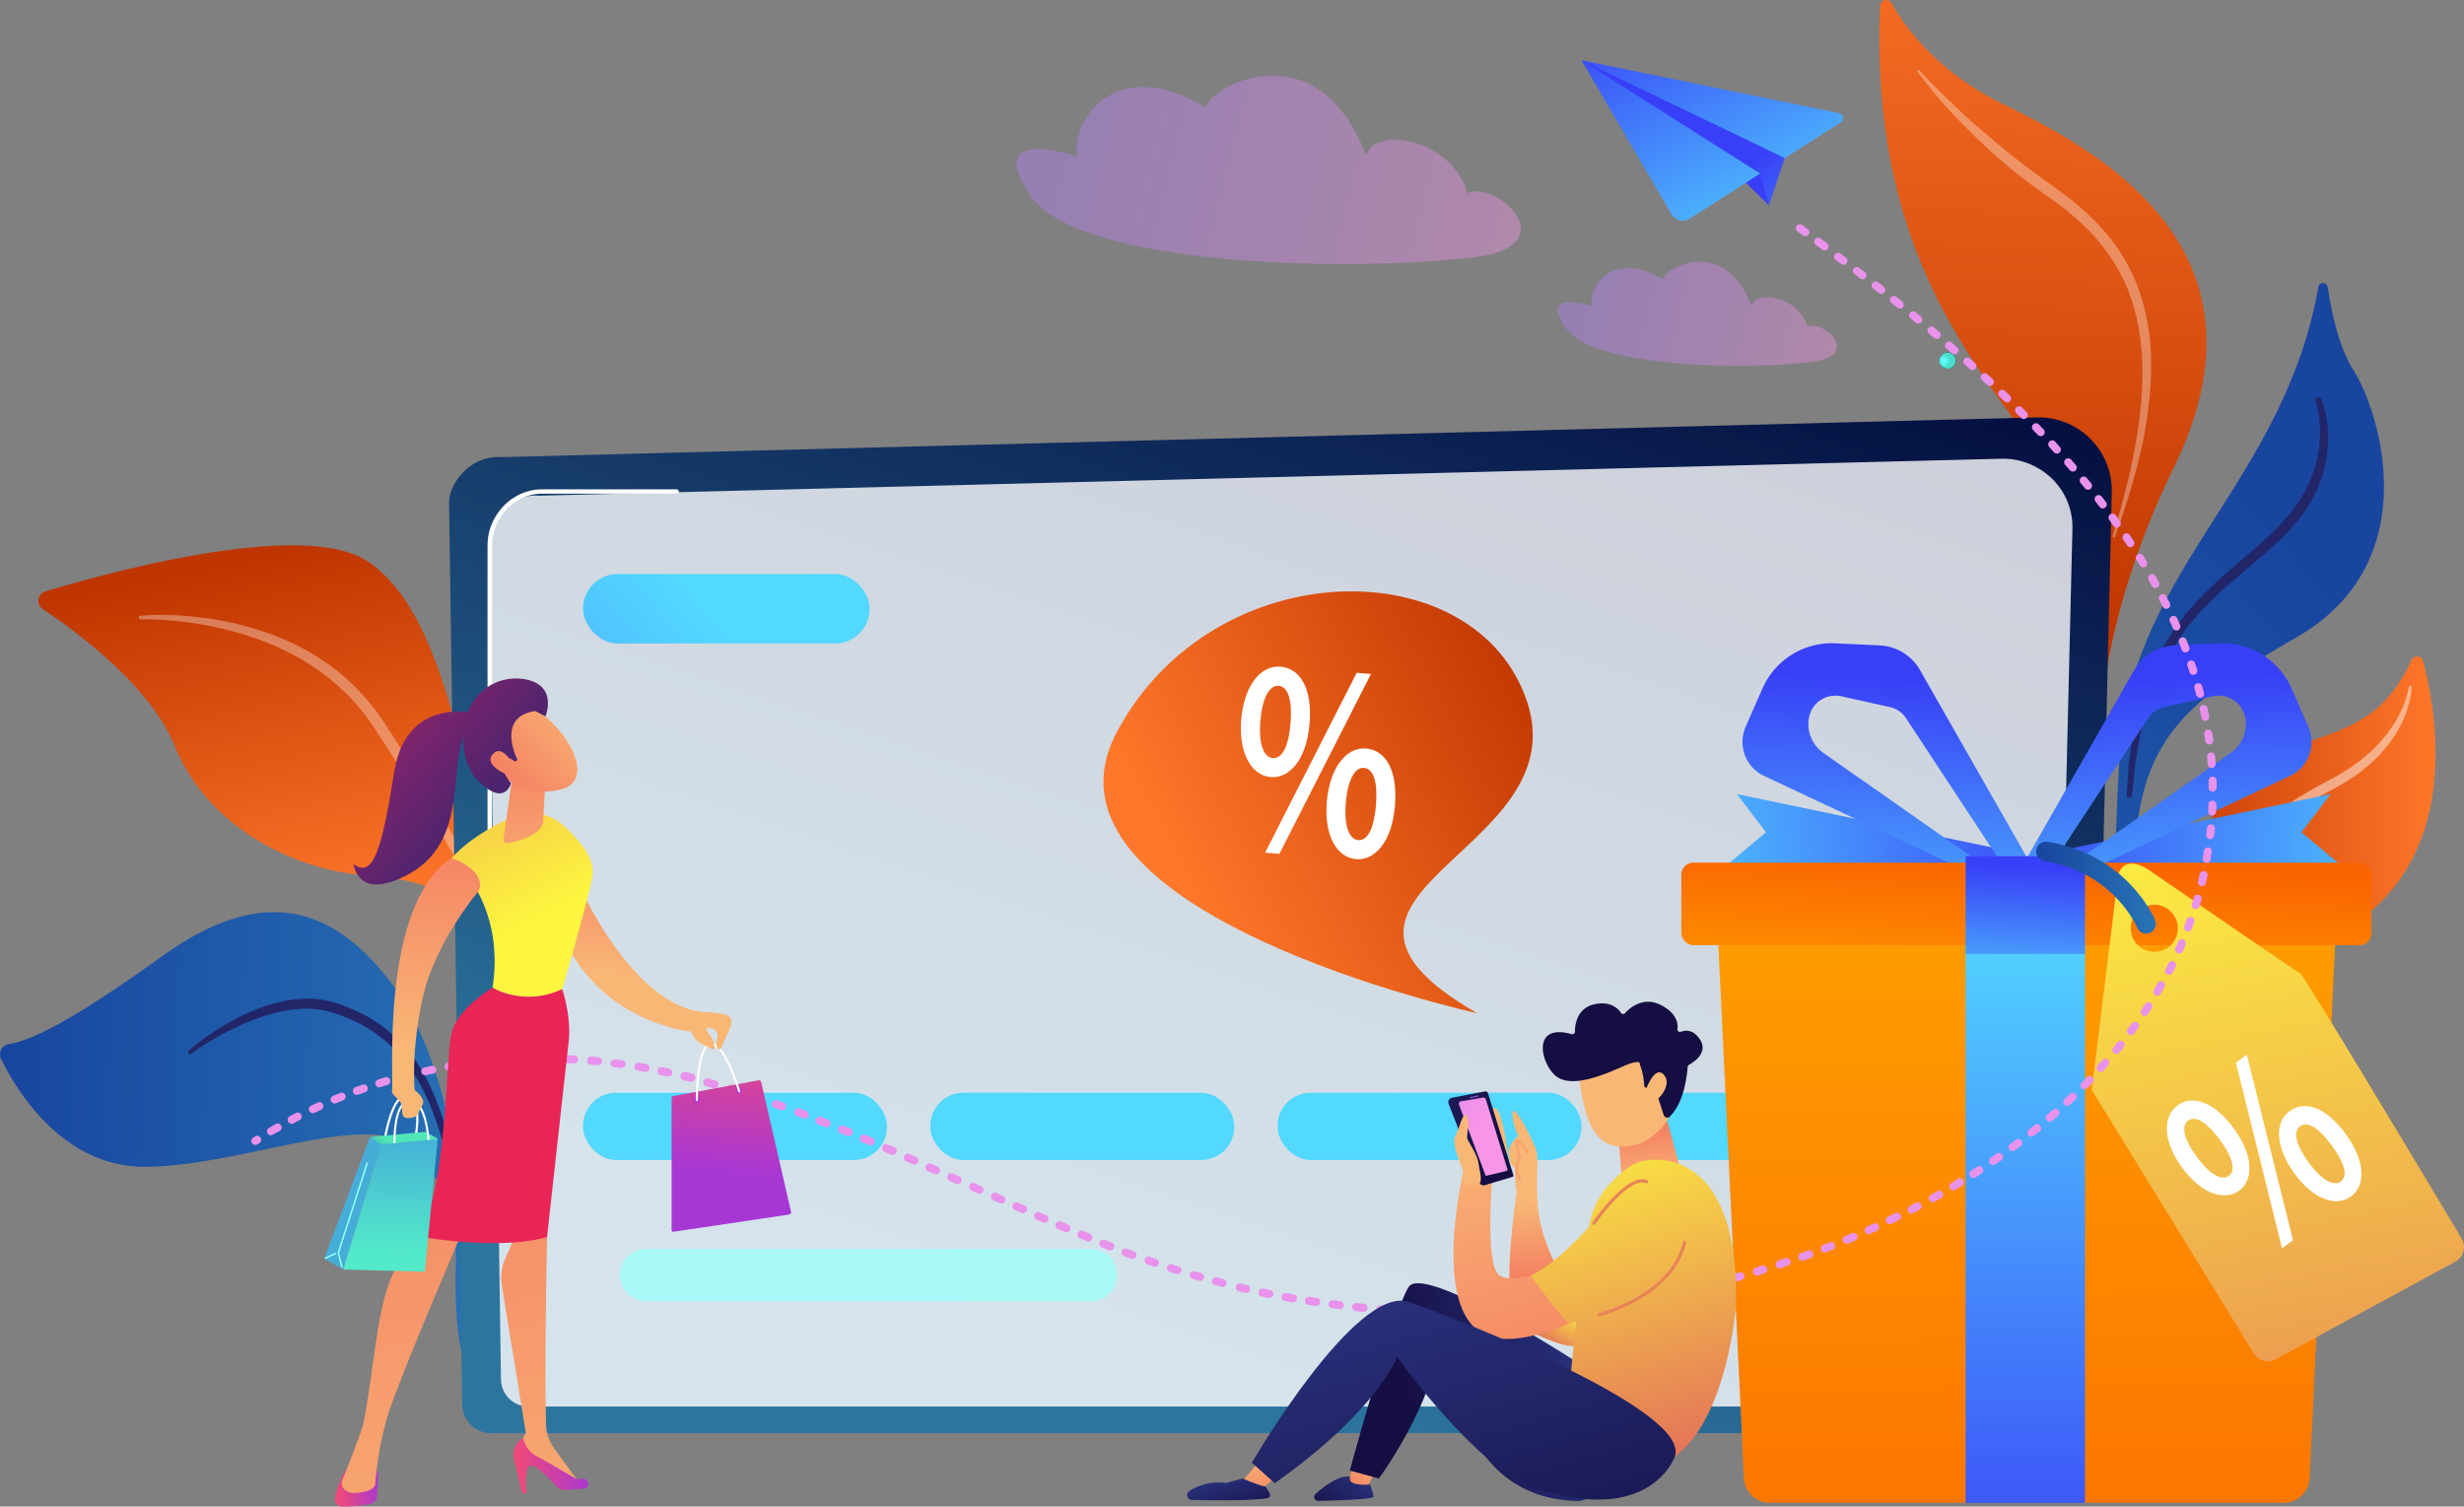 <svg xmlns="http://www.w3.org/2000/svg" xmlns:xlink="http://www.w3.org/1999/xlink" viewBox="0 0 733.29 448.34"><rect x="0" y="0" width="733.29" height="448.34" fill="#808080" stroke="none"/><defs><style>.cls-1{fill:url(#Безымянный_градиент_2);}.cls-2{fill:url(#Безымянный_градиент_2-2);}.cls-3{fill:url(#Безымянный_градиент_2-3);}.cls-4{fill:url(#Безымянный_градиент_2-4);}.cls-5{fill:url(#Безымянный_градиент_10);}.cls-6{fill:url(#Безымянный_градиент_10-2);}.cls-7{fill:url(#Безымянный_градиент_10-3);}.cls-8{fill:url(#Безымянный_градиент_10-4);}.cls-9{fill:url(#Новый_образец_градиентной_залив);}.cls-10,.cls-16,.cls-19{fill:#fff;}.cls-10{opacity:0.33;}.cls-10,.cls-16,.cls-18,.cls-85,.cls-86{isolation:isolate;}.cls-11{fill:url(#Безымянный_градиент_14);}.cls-12{fill:#222669;}.cls-13{fill:url(#Новый_образец_градиентной_залив-2);}.cls-14{fill:url(#Новый_образец_градиентной_зал_4);}.cls-15{fill:url(#Новый_образец_градиентной_залив-3);}.cls-16{opacity:0.47;}.cls-17{fill:url(#Безымянный_градиент_19);}.cls-18,.cls-25{opacity:0.8;}.cls-18{fill:url(#Безымянный_градиент_133);}.cls-20{fill:url(#Безымянный_градиент_41);}.cls-21{fill:url(#Безымянный_градиент_41-2);}.cls-22{fill:url(#Безымянный_градиент_41-3);}.cls-23{fill:url(#Безымянный_градиент_41-4);}.cls-24{fill:url(#Безымянный_градиент_41-5);}.cls-26{fill:url(#Безымянный_градиент_77);}.cls-27{fill:url(#Безымянный_градиент_77-2);}.cls-28{fill:url(#Новый_образец_градиентной_зал_3);}.cls-29{fill:url(#Новый_образец_градиентной_зал_3-2);}.cls-30{fill:url(#Новый_образец_градиентной_зал_3-3);}.cls-31{fill:url(#Новый_образец_градиентной_зал_3-4);}.cls-32{fill:url(#Новый_образец_градиентной_зал_2);}.cls-33{fill:url(#Новый_образец_градиентной_зал_3-5);}.cls-34{fill:url(#Новый_образец_градиентной_зал_2-2);}.cls-35{fill:url(#Новый_образец_градиентной_зал_3-6);}.cls-36{fill:url(#Безымянный_градиент_70);}.cls-37{fill:url(#Новый_образец_градиентной_зал_4-2);}.cls-38{fill:url(#Безымянный_градиент_41-6);}.cls-39{fill:url(#Новый_образец_градиентной_зал_3-7);}.cls-40{fill:url(#Безымянный_градиент_41-7);}.cls-41{fill:url(#Безымянный_градиент_41-8);}.cls-42{fill:#e992ec;}.cls-43{fill:url(#Безымянный_градиент_54);}.cls-44{fill:url(#Безымянный_градиент_80);}.cls-45{fill:url(#Безымянный_градиент_80-2);}.cls-46{fill:url(#Безымянный_градиент_57);}.cls-47{fill:url(#Безымянный_градиент_80-3);}.cls-48{fill:url(#Безымянный_градиент_57-2);}.cls-49{fill:url(#Безымянный_градиент_80-4);}.cls-50{fill:url(#Безымянный_градиент_80-5);}.cls-51{fill:url(#Безымянный_градиент_80-6);}.cls-52{fill:url(#Безымянный_градиент_57-3);}.cls-53{fill:url(#Безымянный_градиент_80-7);}.cls-54{fill:url(#Безымянный_градиент_80-8);}.cls-55{fill:url(#Безымянный_градиент_54-2);}.cls-56{fill:url(#Безымянный_градиент_57-4);}.cls-57{fill:url(#Безымянный_градиент_57-5);}.cls-58{fill:#e78456;}.cls-59{fill:url(#Безымянный_градиент_57-6);}.cls-60{fill:url(#Безымянный_градиент_83);}.cls-61{fill:url(#Безымянный_градиент_59);}.cls-62{fill:url(#Безымянный_градиент_80-9);}.cls-63{fill:#f8a570;}.cls-64{fill:url(#Безымянный_градиент_68);}.cls-65{fill:url(#Безымянный_градиент_68-2);}.cls-66{fill:url(#Безымянный_градиент_68-3);}.cls-67{fill:url(#Безымянный_градиент_80-10);}.cls-68{fill:url(#Безымянный_градиент_65);}.cls-69{fill:url(#Безымянный_градиент_68-4);}.cls-70{fill:url(#Безымянный_градиент_80-11);}.cls-71{fill:url(#Безымянный_градиент_68-5);}.cls-72{fill:url(#Безымянный_градиент_80-12);}.cls-73{fill:url(#Безымянный_градиент_70-2);}.cls-74{fill:url(#Безымянный_градиент_71);}.cls-75{fill:url(#Безымянный_градиент_80-13);}.cls-76{fill:url(#Безымянный_градиент_75);}.cls-77{fill:url(#Безымянный_градиент_80-14);}.cls-78{fill:url(#Безымянный_градиент_75-2);}.cls-79{fill:url(#Безымянный_градиент_77-3);}.cls-80{fill:url(#Безымянный_градиент_77-4);}.cls-81{fill:url(#Безымянный_градиент_80-15);}.cls-82{fill:url(#Безымянный_градиент_81);}.cls-83{fill:url(#Безымянный_градиент_80-16);}.cls-84{fill:url(#Безымянный_градиент_81-2);}.cls-85,.cls-86{opacity:0.4;}.cls-85{fill:url(#Безымянный_градиент_83-2);}.cls-86{fill:url(#Безымянный_градиент_83-3);}.cls-87{fill:url(#Новый_образец_градиентной_залив-4);}</style><radialGradient id="Безымянный_градиент_2" cx="118.66" cy="86.39" r="2.42" gradientTransform="matrix(1, 0, 0, -1, 2.36, 447)" gradientUnits="userSpaceOnUse"><stop offset="0.19" stop-color="#fff"/><stop offset="0.8"/></radialGradient><radialGradient id="Безымянный_градиент_2-2" cx="325.96" cy="169.11" r="2.42" xlink:href="#Безымянный_градиент_2"/><radialGradient id="Безымянный_градиент_2-3" cx="614.96" cy="252.85" r="2.42" xlink:href="#Безымянный_градиент_2"/><radialGradient id="Безымянный_градиент_2-4" cx="576.15" cy="339.65" r="2.42" xlink:href="#Безымянный_градиент_2"/><radialGradient id="Безымянный_градиент_10" cx="576.15" cy="339.65" r="2.42" gradientTransform="matrix(1, 0, 0, -1, 2.36, 447)" gradientUnits="userSpaceOnUse"><stop offset="0.19" stop-color="#60ffff"/><stop offset="0.8" stop-color="#49dccc"/></radialGradient><radialGradient id="Безымянный_градиент_10-2" cx="614.96" cy="252.85" r="2.42" xlink:href="#Безымянный_градиент_10"/><radialGradient id="Безымянный_градиент_10-3" cx="325.96" cy="169.11" r="2.42" xlink:href="#Безымянный_градиент_10"/><radialGradient id="Безымянный_градиент_10-4" cx="118.66" cy="86.39" r="2.42" xlink:href="#Безымянный_градиент_10"/><linearGradient id="Новый_образец_градиентной_залив" x1="-80.99" y1="914.88" x2="-68.36" y2="1023.49" gradientTransform="matrix(0.95, -0.31, -0.31, -0.95, 469, 1115.09)" gradientUnits="userSpaceOnUse"><stop offset="0" stop-color="#ff772a"/><stop offset="1" stop-color="#bf3500"/></linearGradient><linearGradient id="Безымянный_градиент_14" x1="49.33" y1="16.37" x2="203.71" y2="16.37" gradientTransform="matrix(1, 0.04, 0.04, -1, -51.11, 357.54)" gradientUnits="userSpaceOnUse"><stop offset="0" stop-color="#18459f"/><stop offset="1" stop-color="#2874b5"/></linearGradient><linearGradient id="Новый_образец_градиентной_залив-2" x1="4450.77" y1="147.25" x2="4539.63" y2="147.25" gradientTransform="translate(5175.59 447.92) rotate(180)" xlink:href="#Новый_образец_градиентной_залив"/><linearGradient id="Новый_образец_градиентной_зал_4" x1="4457.31" y1="253.08" x2="4724.37" y2="18.8" gradientTransform="translate(5175.59 447.92) rotate(180)" xlink:href="#Безымянный_градиент_14"/><linearGradient id="Новый_образец_градиентной_залив-3" x1="4563.66" y1="489.08" x2="4573.3" y2="254.8" gradientTransform="translate(5175.59 447.92) rotate(180)" xlink:href="#Новый_образец_градиентной_залив"/><linearGradient id="Безымянный_градиент_19" x1="337.12" y1="42.07" x2="447.47" y2="373.12" gradientTransform="matrix(1, 0, 0, -1, 0, 447.92)" gradientUnits="userSpaceOnUse"><stop offset="0" stop-color="#2c759e"/><stop offset="1" stop-color="#051042"/></linearGradient><linearGradient id="Безымянный_градиент_133" x1="339.71" y1="47.76" x2="443.42" y2="358.9" gradientTransform="matrix(1, 0, 0, -1, 0, 447.92)" gradientUnits="userSpaceOnUse"><stop offset="0" stop-color="#fff"/><stop offset="1" stop-color="#fff"/></linearGradient><linearGradient id="Безымянный_градиент_41" x1="212.04" y1="263.13" x2="45.61" y2="115.9" gradientTransform="matrix(1, 0, 0, -1, 0, 447.92)" gradientUnits="userSpaceOnUse"><stop offset="0" stop-color="#53d8ff"/><stop offset="1" stop-color="#3840f7"/></linearGradient><linearGradient id="Безымянный_градиент_41-2" x1="167.04" y1="71.99" x2="92.18" y2="13.01" xlink:href="#Безымянный_градиент_41"/><linearGradient id="Безымянный_градиент_41-3" x1="270.39" y1="71.98" x2="195.54" y2="13" xlink:href="#Безымянный_градиент_41"/><linearGradient id="Безымянный_градиент_41-4" x1="373.74" y1="71.99" x2="298.88" y2="13.01" xlink:href="#Безымянный_градиент_41"/><linearGradient id="Безымянный_градиент_41-5" x1="477.08" y1="71.99" x2="402.22" y2="13.01" xlink:href="#Безымянный_градиент_41"/><linearGradient id="Безымянный_градиент_77" x1="176.63" y1="4" x2="58.12" y2="-89.37" gradientTransform="matrix(1, 0, 0, -1, 0, 447.92)" gradientUnits="userSpaceOnUse"><stop offset="0" stop-color="#9cfffb"/><stop offset="1" stop-color="#9bfffa"/></linearGradient><linearGradient id="Безымянный_градиент_77-2" x1="484.97" y1="38.68" x2="424.32" y2="-9.1" xlink:href="#Безымянный_градиент_77"/><linearGradient id="Новый_образец_градиентной_зал_3" x1="480.12" y1="184.21" x2="617.38" y2="203.18" xlink:href="#Безымянный_градиент_41"/><linearGradient id="Новый_образец_градиентной_зал_3-2" x1="8582.43" y1="184.21" x2="8719.68" y2="203.18" gradientTransform="translate(9312.79 447.92) rotate(180)" xlink:href="#Безымянный_градиент_41"/><linearGradient id="Новый_образец_градиентной_зал_3-3" x1="557.53" y1="148.91" x2="562.79" y2="245.86" xlink:href="#Безымянный_градиент_41"/><linearGradient id="Новый_образец_градиентной_зал_3-4" x1="8668.53" y1="148.91" x2="8673.79" y2="245.86" gradientTransform="translate(9317.5 447.92) rotate(180)" xlink:href="#Безымянный_градиент_41"/><linearGradient id="Новый_образец_градиентной_зал_2" x1="603.04" y1="200.11" x2="604.3" y2="-84.04" gradientTransform="matrix(1, 0, 0, -1, 0, 447.92)" gradientUnits="userSpaceOnUse"><stop offset="0" stop-color="#ffa300"/><stop offset="1" stop-color="#fa6400"/></linearGradient><linearGradient id="Новый_образец_градиентной_зал_3-5" x1="602.73" y1="176.63" x2="602.73" y2="-33.61" xlink:href="#Безымянный_градиент_41"/><linearGradient id="Новый_образец_градиентной_зал_2-2" x1="601.02" y1="141.28" x2="603.74" y2="191.47" xlink:href="#Новый_образец_градиентной_зал_2"/><linearGradient id="Новый_образец_градиентной_зал_3-6" x1="600.94" y1="145.57" x2="603.33" y2="189.61" xlink:href="#Безымянный_градиент_41"/><linearGradient id="Безымянный_градиент_70" x1="829.67" y1="-1990.18" x2="1071.79" y2="-2280.2" gradientTransform="matrix(0.87, 0.48, 0.48, -0.87, 897.61, -1899)" gradientUnits="userSpaceOnUse"><stop offset="0" stop-color="#fdf53f"/><stop offset="1" stop-color="#d93c65"/></linearGradient><linearGradient id="Новый_образец_градиентной_зал_4-2" x1="605.98" y1="183.77" x2="641.57" y2="183.77" gradientTransform="matrix(1, 0, 0, -1, 0, 447.92)" xlink:href="#Безымянный_градиент_14"/><linearGradient id="Безымянный_градиент_41-6" x1="3987.39" y1="2172.17" x2="3921.89" y2="2211.87" gradientTransform="matrix(0.99, 0.16, 0.32, -0.87, -4069.08, 1344.49)" xlink:href="#Безымянный_градиент_41"/><linearGradient id="Новый_образец_градиентной_зал_3-7" x1="3948.5" y1="2184.5" x2="3873.55" y2="2263.75" gradientTransform="matrix(0.99, 0.16, 0.32, -0.87, -4069.08, 1344.49)" xlink:href="#Безымянный_градиент_41"/><linearGradient id="Безымянный_градиент_41-7" x1="3982.62" y1="2172.86" x2="3921.44" y2="2209.94" gradientTransform="matrix(0.99, 0.16, 0.32, -0.87, -4069.08, 1344.49)" xlink:href="#Безымянный_градиент_41"/><linearGradient id="Безымянный_градиент_41-8" x1="-6318.43" y1="1981.26" x2="-6290.47" y2="1989.36" gradientTransform="matrix(-0.99, -0.16, 0.16, -0.99, -6017.14, 1021.06)" xlink:href="#Безымянный_градиент_41"/><linearGradient id="Безымянный_градиент_54" x1="-7348.19" y1="58.69" x2="-7359.23" y2="41.9" gradientTransform="matrix(1, 0, 0, -1, 7817.9, 447.92)" gradientUnits="userSpaceOnUse"><stop offset="0" stop-color="#fdf53f"/><stop offset="0.66" stop-color="#e57a58"/><stop offset="1" stop-color="#d93c65"/></linearGradient><linearGradient id="Безымянный_градиент_80" x1="-7361.89" y1="90.18" x2="-7360.95" y2="65.08" gradientTransform="matrix(1, 0, 0, -1, 7817.9, 447.92)" gradientUnits="userSpaceOnUse"><stop offset="0" stop-color="#f9b776"/><stop offset="1" stop-color="#f47960"/></linearGradient><linearGradient id="Безымянный_градиент_80-2" x1="-7397.16" y1="885.08" x2="-7410.39" y2="866.42" gradientTransform="matrix(1, -0.09, -0.09, -1, 7895.08, 579.17)" xlink:href="#Безымянный_градиент_80"/><linearGradient id="Безымянный_градиент_57" x1="-7411.57" y1="10.73" x2="-7424.51" y2="-5.54" gradientTransform="matrix(1, 0, 0, -1, 7817.9, 447.92)" gradientUnits="userSpaceOnUse"><stop offset="0" stop-color="#2b3582"/><stop offset="1" stop-color="#150e42"/></linearGradient><linearGradient id="Безымянный_градиент_80-3" x1="-7409.18" y1="13.79" x2="-7416.7" y2="4.34" xlink:href="#Безымянный_градиент_80"/><linearGradient id="Безымянный_градиент_57-2" x1="-7340.71" y1="42.56" x2="-7398.75" y2="26.04" xlink:href="#Безымянный_градиент_57"/><linearGradient id="Безымянный_градиент_80-4" x1="-7445.47" y1="15.13" x2="-7440.75" y2="-1.45" xlink:href="#Безымянный_градиент_80"/><linearGradient id="Безымянный_градиент_80-5" x1="10497.61" y1="94.12" x2="10499.88" y2="114.61" gradientTransform="translate(10989.45 447.92) rotate(180)" xlink:href="#Безымянный_градиент_80"/><linearGradient id="Безымянный_градиент_80-6" x1="10358.44" y1="-662.05" x2="10349.38" y2="-632.16" gradientTransform="matrix(-1, -0.09, 0.09, -1, 10907.93, 579.33)" xlink:href="#Безымянный_градиент_80"/><linearGradient id="Безымянный_градиент_57-3" x1="10353.86" y1="-600.92" x2="10362.3" y2="-649.07" gradientTransform="matrix(-1, -0.09, 0.09, -1, 10907.93, 579.33)" xlink:href="#Безымянный_градиент_57"/><linearGradient id="Безымянный_градиент_80-7" x1="10350.98" y1="-665.6" x2="10341.91" y2="-635.7" gradientTransform="matrix(-1, -0.09, 0.09, -1, 10907.93, 579.33)" xlink:href="#Безымянный_градиент_80"/><linearGradient id="Безымянный_градиент_80-8" x1="-7375.84" y1="114.31" x2="-7350.02" y2="23.7" xlink:href="#Безымянный_градиент_80"/><linearGradient id="Безымянный_градиент_54-2" x1="-7345.25" y1="118.65" x2="-7302.83" y2="-30.19" xlink:href="#Безымянный_градиент_54"/><linearGradient id="Безымянный_градиент_57-4" x1="-7400.69" y1="79.2" x2="-7364.33" y2="-48.34" xlink:href="#Безымянный_градиент_57"/><linearGradient id="Безымянный_градиент_57-5" x1="-7454.23" y1="9.85" x2="-7449.83" y2="-5.61" xlink:href="#Безымянный_градиент_57"/><linearGradient id="Безымянный_градиент_57-6" x1="10052.86" y1="3766.39" x2="10016.27" y2="3714.76" gradientTransform="matrix(-0.92, 0.4, -0.4, -0.92, 11147.85, -246.97)" xlink:href="#Безымянный_градиент_57"/><linearGradient id="Безымянный_градиент_83" x1="10050.36" y1="3763.83" x2="10020.88" y2="3722.25" gradientTransform="matrix(-0.92, 0.4, -0.4, -0.92, 11147.85, -246.97)" gradientUnits="userSpaceOnUse"><stop offset="0" stop-color="#b37cff"/><stop offset="1" stop-color="#f895e7"/></linearGradient><linearGradient id="Безымянный_градиент_59" x1="10386.42" y1="2121.91" x2="10383.92" y2="2118.38" gradientTransform="matrix(-0.98, 0.21, -0.11, -0.51, 10881.17, -758.91)" gradientUnits="userSpaceOnUse"><stop offset="0" stop-color="#8d55d1"/><stop offset="1" stop-color="#1c2873"/></linearGradient><linearGradient id="Безымянный_градиент_80-9" x1="-7380.66" y1="97.95" x2="-7375.76" y2="48.89" xlink:href="#Безымянный_градиент_80"/><linearGradient id="Безымянный_градиент_68" x1="4872.26" y1="98.62" x2="4867.96" y2="142.82" gradientTransform="translate(5089.36 447.92) rotate(180)" gradientUnits="userSpaceOnUse"><stop offset="0" stop-color="#a737d5"/><stop offset="1" stop-color="#ef497a"/></linearGradient><linearGradient id="Безымянный_градиент_68-2" x1="4869.4" y1="123.38" x2="4869.15" y2="119.95" xlink:href="#Безымянный_градиент_68"/><linearGradient id="Безымянный_градиент_68-3" x1="4881.99" y1="120.68" x2="4881.74" y2="117.25" xlink:href="#Безымянный_градиент_68"/><linearGradient id="Безымянный_градиент_80-10" x1="4897.65" y1="156.63" x2="4893.33" y2="201.08" gradientTransform="translate(5089.36 447.92) rotate(180)" xlink:href="#Безымянный_градиент_80"/><linearGradient id="Безымянный_градиент_65" x1="4894.23" y1="415.71" x2="4901.1" y2="406.33" gradientTransform="translate(5041.53 372.76) rotate(175.43)" gradientUnits="userSpaceOnUse"><stop offset="0" stop-color="#50e7b7"/><stop offset="1" stop-color="#323992"/></linearGradient><linearGradient id="Безымянный_градиент_68-4" x1="4917.72" y1="323.01" x2="4931.13" y2="323.01" gradientTransform="translate(5041.53 372.76) rotate(175.43)" xlink:href="#Безымянный_градиент_68"/><linearGradient id="Безымянный_градиент_80-11" x1="4845.6" y1="261.22" x2="4864.9" y2="486.78" gradientTransform="translate(5041.53 372.76) rotate(175.43)" xlink:href="#Безымянный_градиент_80"/><linearGradient id="Безымянный_градиент_68-5" x1="4855.41" y1="325.36" x2="4877.11" y2="325.36" gradientTransform="translate(5041.53 372.76) rotate(175.43)" xlink:href="#Безымянный_градиент_68"/><linearGradient id="Безымянный_градиент_80-12" x1="4884.29" y1="257.87" x2="4903.6" y2="483.5" gradientTransform="translate(5041.53 372.76) rotate(175.43)" xlink:href="#Безымянный_градиент_80"/><linearGradient id="Безымянный_градиент_70-2" x1="4844.9" y1="493.43" x2="4908.55" y2="651.12" gradientTransform="translate(5041.53 372.76) rotate(175.43)" xlink:href="#Безымянный_градиент_70"/><linearGradient id="Безымянный_градиент_71" x1="4840.46" y1="195.15" x2="4832.36" y2="100.74" gradientTransform="translate(5041.53 372.76) rotate(175.43)" gradientUnits="userSpaceOnUse"><stop offset="0" stop-color="#e92556"/><stop offset="1" stop-color="#f9c342"/></linearGradient><linearGradient id="Безымянный_градиент_80-13" x1="4845.24" y1="491.05" x2="4842.63" y2="542.82" gradientTransform="translate(5041.53 372.76) rotate(175.43)" xlink:href="#Безымянный_градиент_80"/><linearGradient id="Безымянный_градиент_75" x1="4882.15" y1="110.32" x2="4883.72" y2="131.68" gradientTransform="translate(5041.53 372.76) rotate(175.43)" gradientUnits="userSpaceOnUse"><stop offset="0" stop-color="#53eac9"/><stop offset="1" stop-color="#45aed8"/></linearGradient><linearGradient id="Безымянный_градиент_80-14" x1="4876.2" y1="449.67" x2="4869.16" y2="522.13" gradientTransform="translate(5041.53 372.76) rotate(175.43)" xlink:href="#Безымянный_градиент_80"/><linearGradient id="Безымянный_градиент_75-2" x1="4894.34" y1="390.41" x2="4890.76" y2="427.31" xlink:href="#Безымянный_градиент_75"/><linearGradient id="Безымянный_градиент_77-3" x1="11346.08" y1="626.04" x2="11343.04" y2="657.32" gradientTransform="translate(11500.42 121.5) rotate(175.43)" xlink:href="#Безымянный_градиент_77"/><linearGradient id="Безымянный_градиент_77-4" x1="11352.15" y1="629.2" x2="11351.97" y2="631.09" gradientTransform="translate(11500.42 121.5) rotate(175.43)" xlink:href="#Безымянный_градиент_77"/><linearGradient id="Безымянный_градиент_80-15" x1="4822.94" y1="218.14" x2="4853.98" y2="197.05" gradientTransform="translate(4981.71 -204.64) rotate(172.52)" xlink:href="#Безымянный_градиент_80"/><linearGradient id="Безымянный_градиент_81" x1="4895.15" y1="255.37" x2="4843.09" y2="201.2" gradientTransform="translate(4981.71 -204.64) rotate(172.52)" gradientUnits="userSpaceOnUse"><stop offset="0" stop-color="#cb236d"/><stop offset="1" stop-color="#4c246d"/></linearGradient><linearGradient id="Безымянный_градиент_80-16" x1="4824.78" y1="220.85" x2="4855.82" y2="199.76" gradientTransform="translate(4981.71 -204.64) rotate(172.52)" xlink:href="#Безымянный_градиент_80"/><linearGradient id="Безымянный_градиент_81-2" x1="4917.39" y1="234" x2="4865.33" y2="179.83" xlink:href="#Безымянный_градиент_81"/><linearGradient id="Безымянный_градиент_83-2" x1="267.43" y1="134.18" x2="426.19" y2="101.79" gradientTransform="matrix(0.94, 0.01, 0.01, -0.81, 53.57, 143.93)" xlink:href="#Безымянный_градиент_83"/><linearGradient id="Безымянный_градиент_83-3" x1="438.92" y1="76.2" x2="526.67" y2="58.3" gradientTransform="matrix(0.94, 0.01, 0.01, -0.81, 53.57, 143.93)" xlink:href="#Безымянный_градиент_83"/><linearGradient id="Новый_образец_градиентной_залив-4" x1="-7276.61" y1="2028.97" x2="-7150.19" y2="2028.97" gradientTransform="matrix(0.88, -0.47, -0.47, -0.88, 7711.99, -1365.82)" xlink:href="#Новый_образец_градиентной_залив"/></defs><title>bg-plastic_1</title><g id="Слой_2" data-name="Слой 2"><g id="Слой_1-2" data-name="Слой 1"><g id="mask-10"><ellipse class="cls-1" cx="121.24" cy="360.55" rx="2.43" ry="2.42"/></g><g id="mask-9"><ellipse class="cls-2" cx="328.94" cy="277.85" rx="2.43" ry="2.42"/></g><g id="mask-8"><ellipse class="cls-3" cx="618.48" cy="194.12" rx="2.43" ry="2.42"/></g><g id="mask-7"><ellipse class="cls-4" cx="579.6" cy="107.33" rx="2.43" ry="2.42"/></g><g id="Слой_2-2" data-name="Слой 2"><g id="Layer_1" data-name="Layer 1"><ellipse class="cls-5" cx="579.6" cy="107.33" rx="2.43" ry="2.42"/><ellipse class="cls-6" cx="618.48" cy="194.12" rx="2.43" ry="2.42"/><ellipse class="cls-7" cx="328.94" cy="277.85" rx="2.43" ry="2.42"/><ellipse class="cls-8" cx="121.24" cy="360.55" rx="2.43" ry="2.42"/><path class="cls-9" d="M209.49,384.18c4,1.42-41-43.61-62-119.92-9.94-36-15.19-81.82-38-97.15-19-12.75-77,3.2-96,8.91a2.92,2.92,0,0,0-.78,5.22C22.82,188,44.71,204.11,52,222c9.56,23.62,34.5,36.52,55.73,38.37S141,265,154.84,297.07,198.22,380.15,209.49,384.18Z"/><path class="cls-10" d="M41.79,183.26a62.84,62.84,0,0,1,6.47-.25c2.06,0,4.56.09,7.42.33a95.41,95.41,0,0,1,9.57,1.24,90.88,90.88,0,0,1,11.12,2.72A80.53,80.53,0,0,1,88.27,192a71.06,71.06,0,0,1,11.66,7.32,65,65,0,0,1,10.2,10,68.6,68.6,0,0,1,4.24,5.78l3.76,5.83,3.66,5.79,3.49,5.7c4.56,7.49,8.62,14.6,12,20.76,1.68,3.08,3.19,5.92,4.49,8.46s2.42,4.76,3.32,6.6c1.81,3.67,2.75,5.83,2.75,5.83a.68.68,0,0,1-1.21.59l-.8-1.46-2.3-4.13c-2-3.56-4.92-8.59-8.48-14.6s-7.81-13-12.45-20.37l-7.22-11.36-3.78-5.82c-1.28-1.87-2.56-3.75-4-5.5a65.85,65.85,0,0,0-20.69-16.72,81.58,81.58,0,0,0-11.37-4.9,97.42,97.42,0,0,0-10.73-3,104.5,104.5,0,0,0-16.59-2.32c-4-.24-6.35-.15-6.35-.15a.54.54,0,0,1-.08-1.08h0Z"/><path class="cls-11" d="M149.88,424.13c2.2,1.27-11.66-24.92-11.91-47.53s-3.81-61.31-22.35-85.11-39.76-26.75-67.43-6.88c-23.06,16.56-37.36,24.81-45.61,26.12a3.09,3.09,0,0,0-2.25,4.43c4.86,9.87,18.82,32.66,43.8,32.09,31.86-.73,71.19-19.86,82.25-2.16s9.16,27.28,9.2,35.46S135.35,415.71,149.88,424.13Z"/><path class="cls-12" d="M56.16,312.68l1-.85c.65-.55,1.61-1.33,2.89-2.27a76.3,76.3,0,0,1,11.16-6.91,59.39,59.39,0,0,1,8.18-3.38,41.81,41.81,0,0,1,9.79-2A28.68,28.68,0,0,1,100,298.49a55.79,55.79,0,0,1,10,4.4,46,46,0,0,1,8.72,6.76l1.83,2c.3.34.62.66.89,1l.81,1.07c.53.71,1.09,1.4,1.59,2.12l1.39,2.21.68,1.09.59,1.12,1.16,2.22c.72,1.48,1.33,3,2,4.4l1.56,4.27c.45,1.39.84,2.76,1.23,4.06s.64,2.58.94,3.78.57,2.34.75,3.42c.38,2.16.79,4,1,5.6l.65,4.9a.53.53,0,0,1-1,.18h0l-1-4.81c-.28-1.54-.78-3.36-1.26-5.47-.23-1.06-.58-2.16-.91-3.33s-.65-2.4-1.1-3.65-.85-2.57-1.33-3.92l-1.65-4.1c-.66-1.36-1.29-2.78-2-4.18l-1.18-2.08-.6-1.06-.68-1-1.38-2c-.48-.67-1-1.31-1.53-2l-.78-1c-.26-.33-.57-.62-.85-.93l-1.74-1.86a46.53,46.53,0,0,0-8.2-6.2,52.47,52.47,0,0,0-9.6-4.13,25.9,25.9,0,0,0-9.62-1.12,39.71,39.71,0,0,0-9.17,1.65,59.37,59.37,0,0,0-8,2.93c-2.42,1.06-4.58,2.18-6.48,3.2s-3.52,2-4.83,2.82-2.33,1.5-3,2l-1,.73h0a.55.55,0,0,1-.68-.87Z"/><path class="cls-13" d="M717.67,196.43a1.83,1.83,0,0,1,3.43.29c4,14.94,12.31,59.55-24.35,80.66-44.43,25.58-45.51,14-51,59-4.77,38.77-6.4,62.34-6.76,68.15a1.51,1.51,0,0,1-1.51,1.42h0a1.51,1.51,0,0,1-1.51-1.51v-.05c.42-12.21,3.47-92.86,12.2-132.31C663.63,202,700,235.37,717.67,196.43Z"/><path class="cls-14" d="M689.94,85.42a1.42,1.42,0,0,1,2.8,0c1.18,8,3.43,18.13,7.65,24.76,7.83,12.31,22,57.16-17,79.52S634.76,223.93,635,266.87c.27,39.24-2.1,123-2.51,137.1a2.1,2.1,0,0,1-2.11,2h0a2.1,2.1,0,0,1-2.11-2.09h0c0-18.36-.31-151.85,3-184.2C636.68,168.45,679.9,142.2,689.94,85.42Z"/><path class="cls-15" d="M559.52,1.75a1.81,1.81,0,0,1,3.4-.8c4.33,7.68,14.09,20.77,33.6,30.24C625.8,45.41,678.35,74.81,647,139c-32.58,66.77-21,113.41-23.26,136.75-2.08,21.62-4.27,133-4.58,149.39a2,2,0,0,1-2,2h0a2,2,0,0,1-2-2s0-.07,0-.1c.45-18,3.68-146.68,3.74-167.27.06-22.16,5.54-98-14.26-125.62C585.4,105.43,556.47,71.11,559.52,1.75Z"/><path class="cls-12" d="M690.82,118.73s0,.11.15.38.25.65.41,1.14a27.72,27.72,0,0,1,1,4.37,33.33,33.33,0,0,1,.46,7,38,38,0,0,1-1.41,9l-.78,2.43c-.26.83-.67,1.61-1,2.45a45.67,45.67,0,0,1-2.56,4.93c-.52.8-1.09,1.58-1.64,2.39l-.84,1.21c-.3.4-.63.76-1,1.15l-2,2.31-.28.32-.26.26-.53.53-1.06,1.06c-1.37,1.44-3,2.83-4.52,4.26s-3.17,2.75-4.78,4.13c-3.23,2.73-6.52,5.45-9.62,8.33-1.58,1.42-3,3-4.53,4.42l-2,2.22a30.57,30.57,0,0,0-2,2.38,60.08,60.08,0,0,0-3.65,4.94l-1.66,2.53a10.55,10.55,0,0,0-.76,1.29l-.7,1.31a46.85,46.85,0,0,0-2.58,5.2l-1.11,2.59-.55,1.27c-.17.43-.29.87-.44,1.3l-1.66,5c-.48,1.64-.82,3.27-1.22,4.8a82.45,82.45,0,0,0-1.73,8.59c-.2,1.28-.45,2.47-.57,3.59l-.3,3.07-.6,5.83h0a.8.8,0,0,1-1.6-.14h0l.4-5.92.22-3.12c.09-1.13.31-2.35.48-3.66a84.46,84.46,0,0,1,1.48-8.73c.37-1.58.66-3.25,1.13-4.95l1.62-5.2c.14-.44.27-.9.43-1.34l.54-1.33,1.1-2.7a49.1,49.1,0,0,1,2.59-5.44l.71-1.37a11.28,11.28,0,0,1,.77-1.35l1.68-2.66a58.92,58.92,0,0,1,3.72-5.2,32.29,32.29,0,0,1,2.08-2.48l2.15-2.44c1.54-1.52,3-3.12,4.63-4.58,3.16-3,6.47-5.74,9.67-8.48,1.59-1.37,3.18-2.73,4.69-4.09s3-2.69,4.37-4.16a52.76,52.76,0,0,0,7.12-8.69,42.27,42.27,0,0,0,4.24-9,35.41,35.41,0,0,0,1.62-8.28,36.53,36.53,0,0,0-.09-6.54,30.6,30.6,0,0,0-.71-4.15,8.09,8.09,0,0,0-.28-1,2.81,2.81,0,0,1-.11-.36.85.85,0,1,1,1.56-.68h0Z"/><path class="cls-16" d="M717.67,204.65V205a5,5,0,0,1-.1,1.1,23.21,23.21,0,0,1-.86,4,30.1,30.1,0,0,1-2.42,6,37,37,0,0,1-4.71,6.92L708,224.81c-.52.61-1.16,1.12-1.75,1.7a46.54,46.54,0,0,1-3.91,3.31,24.58,24.58,0,0,1-2.18,1.53c-.75.49-1.5,1-2.28,1.5-1.59.88-3.27,1.86-4.87,2.71s-3.36,1.74-5,2.71l-2.46,1.44-2.42,1.57a95.13,95.13,0,0,0-9.37,7l-2.16,2c-.71.67-1.47,1.3-2.11,2-1.32,1.43-2.74,2.77-3.92,4.29l-1.84,2.21c-.61.73-1.13,1.53-1.69,2.29l-1.64,2.29-1.4,2.35c-.47.79-1,1.55-1.42,2.34l-1.23,2.38-1.2,2.33-1,2.36c-1.42,3.07-2.33,6.15-3.31,8.93l-1.13,4.09c-.17.65-.37,1.28-.51,1.9l-.38,1.82c-.47,2.36-1,4.41-1.16,6.13l-.81,5.39h0a.51.51,0,0,1-1-.12l.53-5.48c.12-1.75.56-3.84.94-6.26l.31-1.87c.12-.64.29-1.29.44-2l1-4.21c.4-1.45.9-3,1.39-4.5s1.11-3.12,1.75-4.73l1-2.45,1.18-2.43,1.21-2.48c.44-.82.93-1.62,1.41-2.44l1.45-2.48,1.65-2.4c.57-.8,1.08-1.64,1.7-2.41l1.87-2.32c1.21-1.59,2.66-3,4-4.49.67-.76,1.44-1.42,2.17-2.12l2.22-2.08a89.94,89.94,0,0,1,9.62-7.27l2.49-1.62,2.54-1.5c1.68-1,3.36-1.87,5-2.76l4.77-2.6c.75-.46,1.46-.94,2.19-1.41a24.85,24.85,0,0,0,2.1-1.42,44,44,0,0,0,3.79-3,45.11,45.11,0,0,0,3.26-3.14,40.09,40.09,0,0,0,4.8-6.28,15.56,15.56,0,0,0,.86-1.48l.76-1.4c.42-.93.85-1.77,1.14-2.58a28,28,0,0,0,1.19-3.77c.11-.45.18-.78.21-1s.06-.35.06-.35a.43.43,0,0,1,.87,0Z"/><path class="cls-10" d="M571.28,21l1.28,1.37c.85.88,2.07,2.18,3.68,3.8s3.6,3.53,5.89,5.72S587,36.48,590,39s6.15,5.28,9.65,8,7.26,5.57,11.24,8.34c1,.74,2,1.4,3,2.18s2,1.54,3,2.35a74,74,0,0,1,5.83,5.18,59.53,59.53,0,0,1,5.37,6,51.76,51.76,0,0,1,4.5,6.67,56.5,56.5,0,0,1,3.47,7.26,59.26,59.26,0,0,1,2.34,7.61,69,69,0,0,1,1.77,15.27,100.68,100.68,0,0,1-.91,14.25c-.25,2.25-.67,4.42-1,6.52s-.77,4.11-1.25,6-.87,3.76-1.36,5.48-.89,3.38-1.37,4.9c-.88,3.07-1.75,5.71-2.46,7.89s-1.37,3.85-1.77,5l-.63,1.77a.35.35,0,1,1-.67-.22h0l.53-1.8c.34-1.18.88-2.88,1.48-5.08s1.37-4.86,2.12-7.94c.41-1.53.76-3.18,1.15-4.92s.75-3.57,1.12-5.48c.2-1,.36-1.93.52-2.93l.52-3c.27-2.08.62-4.22.81-6.43a98.28,98.28,0,0,0,.54-13.92,69.83,69.83,0,0,0-2-14.63,56.24,56.24,0,0,0-2.31-7.19,53.39,53.39,0,0,0-3.36-6.8,56.36,56.36,0,0,0-9.36-11.85,70.81,70.81,0,0,0-5.61-4.94c-1-.78-1.94-1.52-2.92-2.24s-2-1.44-3-2.13c-4-2.87-7.87-5.71-11.33-8.62S591,43.8,588.15,41s-5.36-5.33-7.54-7.66-4-4.48-5.44-6.25-2.59-3.18-3.32-4.18l-1.12-1.53a.36.36,0,1,1,.55-.45Z"/><path class="cls-17" d="M606.13,124.22a21.78,21.78,0,0,1,22.34,21.21q0,.53,0,1.06l-5.55,235-.86,36.38a8.67,8.67,0,0,1-8.64,8.64H146.19a8.67,8.67,0,0,1-8.64-8.64L137,381.48l-3.36-232.12c0-4.75,5.6-14,15.85-13.32Z"/><path class="cls-18" d="M610.64,410.52a8.17,8.17,0,0,1-8.23,8.06H157.32a8.17,8.17,0,0,1-8.23-8.06l-3.7-250.57c0-4.43,5.33-13.08,15.09-12.43l435-11a21,21,0,0,1,15.19,5.93,20.08,20.08,0,0,1,6.09,14.86Z"/><path class="cls-19" d="M602.14,419.51H552a.65.65,0,1,1-.16-1.29h50.27A12.06,12.06,0,0,0,614,406.32V253.5a.65.65,0,0,1,1.29,0V406.32A13.37,13.37,0,0,1,602.14,419.51Z"/><path class="cls-19" d="M145.74,252.21a.65.65,0,0,1-.65-.65v-89c0-9.34,7.33-16.94,16.33-16.94h39.86a.65.65,0,1,1,.16,1.29h-40c-8.29,0-15,7-15,15.65v89a.65.65,0,0,1-.65.65Z"/><rect class="cls-20" x="173.52" y="170.83" width="85.26" height="20.67" rx="10.26" ry="10.26"/><rect class="cls-21" x="173.52" y="325.2" width="90.43" height="20.02" rx="9.81" ry="9.81"/><rect class="cls-22" x="276.87" y="325.2" width="90.43" height="20.02" rx="9.81" ry="9.81"/><rect class="cls-23" x="380.22" y="325.2" width="90.43" height="20.02" rx="9.81" ry="9.81"/><rect class="cls-24" x="483.56" y="325.2" width="90.43" height="20.02" rx="9.81" ry="9.81"/><g class="cls-25"><path class="cls-26" d="M332.42,379.46a7.75,7.75,0,0,1-7.75,7.75H192.25a7.75,7.75,0,0,1-7.75-7.75h0a7.75,7.75,0,0,1,7.75-7.75H324.67A7.75,7.75,0,0,1,332.42,379.46Z"/><path class="cls-27" d="M563.66,376.23a7.75,7.75,0,0,1-7.71,7.79H497.77a7.75,7.75,0,0,1-7.75-7.75h0a7.75,7.75,0,0,1,7.75-7.75h58.14a7.75,7.75,0,0,1,7.75,7.75Z"/></g><polygon class="cls-28" points="599.55 253.6 516.91 236.31 525.55 247.7 509.95 260.77 601.24 269.31 599.55 253.6"/><polygon class="cls-29" points="610.94 253.6 693.59 236.31 684.94 247.7 700.55 260.77 609.25 269.31 610.94 253.6"/><path class="cls-30" d="M541.81,208.34a8,8,0,0,1,6.15-1.13l14.56,3.24a7.55,7.55,0,0,1,4.67,3.22l30.58,46.46,5.38-5.06L571.38,199.4a14.56,14.56,0,0,0-12-7.33l-13.19-.62a22.51,22.51,0,0,0-21.7,13.49l-5,11.4A11.18,11.18,0,0,0,525,230.92L591.12,262l2.53-2.21-51-35.71a10.48,10.48,0,0,1-4.28-10.57A8,8,0,0,1,541.81,208.34Z"/><path class="cls-31" d="M664.71,208.34a8,8,0,0,0-6.15-1.13L644,210.45a7.55,7.55,0,0,0-4.67,3.22l-30.58,46.46-5.38-5.06,31.77-55.67a14.56,14.56,0,0,1,12-7.33l13.19-.62A22.51,22.51,0,0,1,682,204.95l5,11.4a11.18,11.18,0,0,1-5.49,14.57L615.4,262l-2.53-2.21,51-35.71a10.48,10.48,0,0,0,4.28-10.57A8,8,0,0,0,664.71,208.34Z"/><path class="cls-32" d="M511.11,275.47,519,440a7.67,7.67,0,0,0,7.67,7.23h153a7.67,7.67,0,0,0,7.67-7.23l7.87-164.58Z"/><rect class="cls-33" x="584.97" y="270.94" width="35.53" height="176.34"/><rect class="cls-34" x="500.36" y="256.73" width="205.4" height="24.55" rx="3.54" ry="3.54"/><rect class="cls-35" x="584.97" y="254.8" width="35.53" height="29.07"/><path class="cls-36" d="M733.12,372.4a4.9,4.9,0,0,0-.52-3.81c-10.22-17.07-46.85-78.2-48-78.85C683.25,289,640,259.25,640,259.25c-8-5.48-9.58.89-9.58.89l-7.92,64.21,48.24,78.42a4.9,4.9,0,0,0,6.51,1.74l53.53-29.09A4.9,4.9,0,0,0,733.12,372.4Zm-95.36-90a7,7,0,1,1,9.5-2.78l0,.06a7,7,0,0,1-9.47,2.7Z"/><path class="cls-19" d="M664.63,335.61c6.36,8.63,5.86,15.71,1.73,18.75s-10.9,1.24-16.76-6.6S643.42,332.49,648,329,659.2,328.24,664.63,335.61Zm14.51,35.88-13.73-55.22,3.25-2.4,13.73,55.22ZM653.78,344.3c3.44,4.76,7.25,7.3,9.52,5.62s1-5.77-2.7-10.75c-3.35-4.53-7-7.5-9.42-5.69S650.39,339.7,653.78,344.3Zm44.17-7c6.32,8.56,5.91,15.67,1.73,18.75s-10.9,1.24-16.76-6.7c-5.67-7.68-6.18-15.27-1.59-18.66,4.78-3.54,11.19-.77,16.62,6.59ZM687.1,346c3.39,4.69,7.25,7.3,9.52,5.62s1-5.77-2.7-10.75c-3.39-4.6-7-7.5-9.42-5.69S683.71,341.37,687.1,346Z"/><path class="cls-37" d="M638.7,277.86a2.9,2.9,0,0,1-2.68-1.78h0c-.28-.67-7.2-16.51-27.6-19.85a2.9,2.9,0,1,1,.94-5.73c23.68,3.88,31.69,22.55,32,23.34a2.9,2.9,0,0,1-2.68,4Z"/><polygon class="cls-38" points="531.13 47.03 526.45 61.08 518.95 51.87 531.13 47.03"/><path class="cls-39" d="M470.65,17.93,497.5,63.84a3.75,3.75,0,0,0,5.13,1.34l.12-.07,45.08-28.69a1.5,1.5,0,0,0-.5-2.74Z"/><polygon class="cls-40" points="531.12 47.03 470.65 17.93 523.86 51.68 522.73 55.63 531.12 47.03"/><polygon class="cls-41" points="519.54 54.41 526.45 61.08 523.86 51.68 519.54 54.41"/><path class="cls-42" d="M434.11,391.84H432a1.19,1.19,0,0,1,0-2.37h2.12a1.19,1.19,0,0,1,0,2.37Zm5,0a1.19,1.19,0,0,1,0-2.37h2.12a1.17,1.17,0,0,1,1.21,1.13v0a1.19,1.19,0,0,1-1.17,1.21h-2.16Zm-12-.09h0l-2.13-.07a1.19,1.19,0,0,1-.12-2.38h.2l2.12.06a1.19,1.19,0,0,1,0,2.37Zm19.11-.06a1.19,1.19,0,0,1,0-2.37l2.11-.08a1.16,1.16,0,0,1,1.23,1.09s0,0,0,.05a1.19,1.19,0,0,1-1.14,1.23l-2.13.08ZM420,391.48H420l-2.13-.12A1.19,1.19,0,0,1,418,389l2.11.11a1.19,1.19,0,0,1-.06,2.37Zm33.26-.1a1.19,1.19,0,0,1-.06-2.37l2.11-.12a1.19,1.19,0,1,1,.15,2.37l-2.13.12Zm-40.4-.36h-.09l-2.13-.17a1.19,1.19,0,0,1,.19-2.37l2.11.17a1.19,1.19,0,0,1-.09,2.37Zm47.39-.13a1.19,1.19,0,0,1-.09-2.37l2.11-.17a1.19,1.19,0,0,1,.2,2.37l-2.13.17Zm-54.44-.49h-.12l-2.12-.22a1.19,1.19,0,1,1,.07-2.38l.18,0,2.1.22a1.19,1.19,0,0,1-.11,2.37Zm61.5-.13a1.19,1.19,0,0,1-.11-2.37l2.11-.21a1.19,1.19,0,0,1,.25,2.36l-2.12.21Zm-68.53-.66h-.15l-2.11-.27a1.19,1.19,0,1,1,.1-2.38l.21,0,2.1.27a1.19,1.19,0,0,1-.14,2.36Zm75.57-.1a1.19,1.19,0,0,1-.14-2.37l2.1-.25a1.19,1.19,0,0,1,.29,2.36l-2.12.25Zm-82.58-.86h-.18l-2.11-.32a1.19,1.19,0,1,1,.14-2.38l.23,0,2.09.32a1.19,1.19,0,0,1-.17,2.36Zm89.61,0a1.19,1.19,0,0,1-.16-2.36l2.1-.29a1.19,1.19,0,0,1,.5,2.33l-.16,0-2.11.3Zm7-1a1.19,1.19,0,0,1-.18-2.36l2.09-.34a1.19,1.19,0,1,1,.58,2.31l-.19,0-2.11.34Zm-103.6-.06h-.21l-2.1-.38a1.19,1.19,0,0,1,.21-2.37l.22,0,2.08.37a1.19,1.19,0,0,1-.2,2.36Zm110.57-1.14a1.19,1.19,0,0,1-.22-2.35l2.08-.4a1.19,1.19,0,0,1,.61,2.3l-.15,0-2.1.4Zm-117.53-.17h-.24l-2.09-.43a1.19,1.19,0,0,1,.29-2.36l.2,0,2.07.42a1.19,1.19,0,0,1-.23,2.35ZM502.32,385a1.19,1.19,0,0,1-.25-2.35l2.07-.46a1.19,1.19,0,0,1,.52,2.32l-2.08.46Zm-131.39-.25h-.27l-2.07-.48a1.19,1.19,0,0,1,.54-2.31l2.06.48a1.19,1.19,0,0,1-.26,2.34Zm138.29-1.34a1.19,1.19,0,0,1-.28-2.34l2-.51a1.19,1.19,0,0,1,.77,2.25l-.19,0-2.07.51a1.17,1.17,0,0,1-.28,0ZM364,383a1.18,1.18,0,0,1-.29,0l-2.06-.53a1.19,1.19,0,0,1,.36-2.35l.24.06,2,.53A1.19,1.19,0,0,1,364,383Zm152-1.45a1.19,1.19,0,0,1-.31-2.33l2-.56a1.19,1.19,0,0,1,.64,2.29l-2,.57-.21.07Zm-158.85-.39a1.2,1.2,0,0,1-.32,0l-2-.59a1.19,1.19,0,0,1,.66-2.28l2,.58a1.19,1.19,0,0,1-.32,2.33Zm165.66-1.56a1.19,1.19,0,0,1-.34-2.32l2-.62a1.19,1.19,0,0,1,.7,2.27l-2,.62a1.16,1.16,0,0,1-.29.09Zm-172.44-.45a1.17,1.17,0,0,1-.35,0l-2-.64a1.19,1.19,0,0,1,.72-2.26l2,.64a1.19,1.19,0,0,1-.35,2.32Zm179.2-1.67a1.19,1.19,0,0,1-.37-2.31l2-.67a1.19,1.19,0,1,1,.91,2.2l-.15,0-2,.67a1.16,1.16,0,0,1-.33.1ZM343.72,377a1.19,1.19,0,0,1-.38-.06l-2-.69a1.19,1.19,0,0,1,.78-2.24l2,.69a1.19,1.19,0,0,1-.38,2.31Zm192.62-1.78a1.19,1.19,0,0,1-.4-2.3l2-.72a1.19,1.19,0,1,1,1,2.17l-.18.06-2,.73a1.18,1.18,0,0,1-.41.06ZM337,374.65a1.19,1.19,0,0,1-.41-.07l-2-.74a1.19,1.19,0,0,1,.68-2.28l.16.06,2,.74a1.19,1.19,0,0,1-.41,2.3Zm206-1.88a1.19,1.19,0,0,1-.43-2.29l2-.77a1.19,1.19,0,0,1,.87,2.21l-2,.78A1.18,1.18,0,0,1,543,372.77Zm-212.53-.65a1.18,1.18,0,0,1-.47-.1l-2-.79a1.19,1.19,0,0,1,.72-2.27l.17.07,2,.79a1.19,1.19,0,0,1-.44,2.29Zm219.1-2a1.19,1.19,0,0,1-.46-2.28l2-.82a1.19,1.19,0,0,1,1.13,2.09l-.2.09-2,.83a1.19,1.19,0,0,1-.5.1Zm-225.66-.67a1.18,1.18,0,0,1-.45-.09l-2-.82a1.19,1.19,0,1,1,.72-2.27l.19.08,2,.81a1.19,1.19,0,0,1-.45,2.28ZM556.1,367.3a1.19,1.19,0,0,1-.49-2.27l1.93-.88a1.19,1.19,0,1,1,1,2.16l-2,.88a1.18,1.18,0,0,1-.52.12Zm-238.71-.59a1.18,1.18,0,0,1-.46-.09l-2-.83a1.19,1.19,0,0,1,.73-2.27l.2.09,2,.83a1.19,1.19,0,0,1-.47,2.28Zm245.14-2.4A1.19,1.19,0,0,1,562,362l1.91-.93a1.19,1.19,0,1,1,1,2.13l-1.92.94a1.19,1.19,0,0,1-.5.16Zm-251.64-.4a1.18,1.18,0,0,1-.47-.1l-2-.85a1.19,1.19,0,0,1,1-2.17l1.94.85a1.19,1.19,0,0,1-.48,2.27Zm258-2.77a1.19,1.19,0,0,1-.55-2.24l1.88-1a1.19,1.19,0,0,1,1.24,2l-.13.07-1.89,1a1.19,1.19,0,0,1-.59.15Zm-264.46-.08a1.19,1.19,0,0,1-.48-.1l-1.94-.87a1.19,1.19,0,0,1,1-2.17l1.94.86a1.19,1.19,0,0,1-.48,2.27ZM298,358.17a1.17,1.17,0,0,1-.49-.1l-1.94-.87a1.19,1.19,0,1,1,1-2.16h0l1.94.87a1.19,1.19,0,0,1-.49,2.27Zm277.17-.38a1.19,1.19,0,0,1-.58-2.22l1.84-1a1.19,1.19,0,0,1,1.37,1.95l-.2.11-1.86,1a1.18,1.18,0,0,1-.62.18Zm-283.63-2.53a1.18,1.18,0,0,1-.49-.1l-1.94-.87a1.19,1.19,0,1,1,1-2.16L292,353a1.19,1.19,0,0,1-.49,2.27Zm289.76-1a1.19,1.19,0,0,1-.61-2.21l1.81-1.09a1.19,1.19,0,1,1,1.23,2l-1.83,1.1a1.18,1.18,0,0,1-.64.22ZM285,352.37a1.18,1.18,0,0,1-.49-.1l-1.94-.87a1.19,1.19,0,1,1,1-2.16l1.93.87a1.19,1.19,0,0,1-.49,2.27Zm302.24-1.79a1.19,1.19,0,0,1-.64-2.19l1.77-1.14a1.19,1.19,0,1,1,1.3,2h0l-1.79,1.16a1.18,1.18,0,0,1-.64.16Zm-308.69-1.12a1.18,1.18,0,0,1-.49-.1l-1.94-.87a1.19,1.19,0,0,1,1-2.17l1.94.87a1.19,1.19,0,0,1-.49,2.27Zm314.59-2.78a1.19,1.19,0,0,1-.67-2.17l1.73-1.2a1.19,1.19,0,0,1,1.36,2l-1.75,1.21A1.19,1.19,0,0,1,593.15,346.68Zm-321-.11a1.18,1.18,0,0,1-.48-.1l-1.94-.86a1.19,1.19,0,0,1,1-2.17l1.94.86a1.19,1.19,0,0,1-.48,2.27Zm-6.48-2.86a1.18,1.18,0,0,1-.47-.1l-2-.85a1.19,1.19,0,0,1,1-2.18l2,.85a1.19,1.19,0,0,1-.48,2.27Zm333.29-1.13a1.19,1.19,0,0,1-.7-2.14l1.69-1.26a1.19,1.19,0,0,1,1.43,1.9l-1.71,1.27a1.18,1.18,0,0,1-.71.24ZM259.12,340.9a1.18,1.18,0,0,1-.47-.1l-2-.83a1.19,1.19,0,0,1,.78-2.25l.14.06,2,.83a1.19,1.19,0,0,1-.47,2.28ZM76,340.74a1.19,1.19,0,0,1-.64-2.19l.44-.28a1.19,1.19,0,1,1,1.46,1.88l-.19.12-.44.28a1.18,1.18,0,0,1-.63.19Zm528.56-2.44a1.19,1.19,0,0,1-.74-2.12l1.64-1.32a1.19,1.19,0,0,1,1.63,1.73l-.13.11L605.25,338a1.18,1.18,0,0,1-.74.28Zm-351.92-.14a1.19,1.19,0,0,1-.45-.09l-2-.81a1.19,1.19,0,0,1,.79-2.25l.11,0,2,.81a1.19,1.19,0,0,1-.46,2.28Zm-172-.28a1.19,1.19,0,0,1-.6-2.21l1.85-1.07A1.19,1.19,0,1,1,83,336.66l-1.82,1a1.18,1.18,0,0,1-.56.17ZM246,335.49a1.19,1.19,0,0,1-.44-.08l-2-.78a1.19,1.19,0,0,1,.73-2.27l.14.06,2,.79a1.19,1.19,0,0,1-.44,2.29ZM86.8,334.43a1.19,1.19,0,0,1-.56-2.24l1.89-1a1.19,1.19,0,0,1,1.08,2.11l-1.87,1A1.18,1.18,0,0,1,86.8,334.43ZM610,333.81a1.19,1.19,0,0,1-.77-2.09l1.59-1.38a1.19,1.19,0,1,1,1.7,1.66l-.13.12-1.61,1.4a1.18,1.18,0,0,1-.78.29Zm-370.52-.9a1.2,1.2,0,0,1-.42-.08l-2-.75a1.19,1.19,0,0,1,.84-2.22l2,.76a1.19,1.19,0,0,1-.42,2.29ZM93.12,331.27a1.19,1.19,0,0,1-.51-2.26l1.94-.9a1.19,1.19,0,1,1,1,2.16l-1.91.88A1.18,1.18,0,0,1,93.12,331.27Zm139.69-.83a1.18,1.18,0,0,1-.41-.07l-2-.72a1.19,1.19,0,0,1,.8-2.23l2,.72a1.19,1.19,0,0,1-.41,2.3Zm382.42-1.33a1.19,1.19,0,0,1-.81-2.06l1.54-1.44a1.19,1.19,0,1,1,1.73,1.63l-.09.09L616,328.79a1.18,1.18,0,0,1-.77.32ZM99.58,328.4a1.19,1.19,0,0,1-.46-2.28l2-.81a1.19,1.19,0,1,1,1.09,2.12l-.21.08-1.95.8a1.18,1.18,0,0,1-.46.09Zm126.55-.32a1.2,1.2,0,0,1-.38-.06l-2-.68a1.19,1.19,0,0,1,.76-2.25l2,.68a1.19,1.19,0,0,1-.38,2.31Zm-6.72-2.22a1.19,1.19,0,0,1-.36-.06l-2-.64a1.19,1.19,0,0,1,.56-2.31l.14,0,2,.64a1.19,1.19,0,0,1-.36,2.32Zm-113.24,0a1.19,1.19,0,0,1-.41-2.3l2-.72a1.19,1.19,0,1,1,1,2.18l-.19.06-2,.71a1.18,1.18,0,0,1-.36,0Zm514.14-1.64a1.19,1.19,0,0,1-.84-2l1.47-1.51a1.19,1.19,0,1,1,1.8,1.55l-.09.1-1.5,1.53a1.18,1.18,0,0,1-.83.29Zm-407.67-.39a1.18,1.18,0,0,1-.34,0h-.11l-1.92-.55a1.19,1.19,0,1,1,.45-2.34l.2.06,1.92.55H213a1.19,1.19,0,0,1-.34,2.32Zm-99.77-.24a1.19,1.19,0,0,1-.35-2.32l2-.63a1.19,1.19,0,0,1,.89,2.21l-.21.06-2,.62a1.19,1.19,0,0,1-.32,0ZM205.82,322a1.21,1.21,0,0,1-.29,0l-2-.51A1.24,1.24,0,1,1,204,319h0l2.08.51a1.19,1.19,0,0,1-.29,2.34Zm-86.15-.33a1.19,1.19,0,0,1-.3-2.33l2.07-.53A1.19,1.19,0,0,1,122,321l-2,.52a1.21,1.21,0,0,1-.34.05Zm79.25-1.29h-.25l-2.07-.43a1.19,1.19,0,0,1,.35-2.35l.12,0,2.09.44a1.19,1.19,0,0,1-.25,2.35ZM126.55,320a1.19,1.19,0,0,1-.25-2.35l2.09-.44a1.19,1.19,0,1,1,.59,2.31l-.12,0-2.06.43Zm498.64-1a1.19,1.19,0,0,1-.88-2l1.4-1.57a1.19,1.19,0,0,1,1.78,1.57l-1.43,1.6A1.18,1.18,0,0,1,625.19,319ZM192,318.95h-.21l-2.08-.35a1.19,1.19,0,0,1,.38-2.34l2.11.36A1.19,1.19,0,0,1,192,319Zm-58.48-.36a1.19,1.19,0,0,1-.2-2.36l2.11-.35a1.19,1.19,0,0,1,.37,2.34l-2.08.34Zm51.48-.73h-.16l-2.09-.27a1.19,1.19,0,0,1,.19-2.37h.1l2.12.27a1.19,1.19,0,0,1-.16,2.36Zm-44.48-.31a1.19,1.19,0,0,1-.15-2.36l2.13-.25a1.19,1.19,0,1,1,.42,2.34l-.16,0-2.09.25ZM178,317h-.11l-2.1-.19a1.19,1.19,0,0,1,.2-2.37l2.13.19A1.19,1.19,0,0,1,178,317Zm-30.41-.23a1.19,1.19,0,0,1-.1-2.37l2.13-.16a1.19,1.19,0,1,1,.31,2.36h-.15l-2.1.16Zm23.35-.3h-.07l-2.11-.1a1.19,1.19,0,0,1-1.13-1.24,1.17,1.17,0,0,1,1.21-1.13h0l2.14.11a1.19,1.19,0,0,1-.06,2.37Zm-16.28-.13a1.19,1.19,0,0,1,0-2.37l2.14-.07a1.19,1.19,0,0,1,.07,2.37l-2.11.07Zm9.2-.12h-2.11a1.19,1.19,0,0,1,0-2.37h2.14a1.19,1.19,0,0,1,0,2.37Zm466-2.57a1.19,1.19,0,0,1-.92-1.94l1.32-1.63a1.19,1.19,0,0,1,1.85,1.48l-1.34,1.66a1.18,1.18,0,0,1-1,.43Zm4.35-5.55a1.19,1.19,0,0,1-1-1.9q.63-.84,1.24-1.69a1.19,1.19,0,0,1,1.93,1.39l-1.26,1.72a1.18,1.18,0,0,1-.95.48Zm4.06-5.77a1.19,1.19,0,0,1-1-1.84l1.15-1.75a1.19,1.19,0,0,1,2,1.28l-1.17,1.79a1.19,1.19,0,0,1-1,.51Zm3.75-6a1.19,1.19,0,0,1-1-1.79l1-1.82a1.19,1.19,0,1,1,2.06,1.17L643,295.79a1.19,1.19,0,0,1-1,.6Zm3.42-6.19a1.19,1.19,0,0,1-1-1.73q.48-.93,1-1.88a1.19,1.19,0,0,1,2.13,1q-.48,1-1,1.91a1.19,1.19,0,0,1-1.06.66Zm3.06-6.38a1.19,1.19,0,0,1-1.08-1.67l.84-1.93a1.19,1.19,0,0,1,2.19.92l-.85,2a1.19,1.19,0,0,1-1.13.69Zm2.68-6.56a1.17,1.17,0,0,1-.41-.08,1.19,1.19,0,0,1-.7-1.53q.37-1,.72-2a1.19,1.19,0,0,1,2.24.79l-.73,2a1.19,1.19,0,0,1-1.16.83Zm2.27-6.71a1.21,1.21,0,0,1-.35,0,1.19,1.19,0,0,1-.79-1.48q.3-1,.59-2a1.19,1.19,0,0,1,2.28.65l-.6,2.06a1.19,1.19,0,0,1-1.17.83Zm1.84-6.83a1.16,1.16,0,0,1-.27,0,1.19,1.19,0,0,1-.88-1.43q.24-1,.47-2a1.19,1.19,0,1,1,2.32.51l-.48,2.09a1.19,1.19,0,0,1-1.19.84Zm1.44-6.93h-.21a1.19,1.19,0,0,1-1-1.35v0q.18-1,.35-2.07a1.19,1.19,0,1,1,2.34.37q-.17,1.06-.36,2.12a1.19,1.19,0,0,1-1.16,1Zm1-7h-.14a1.19,1.19,0,0,1-1-1.32q.12-1,.22-2.09a1.19,1.19,0,0,1,2.36.23q-.1,1.06-.23,2.13a1.19,1.19,0,0,1-1.22,1.06Zm.6-7.05h-.06a1.19,1.19,0,0,1-1.12-1.25q.06-1.05.09-2.1a1.19,1.19,0,0,1,2.37.08q0,1.07-.09,2.14a1.19,1.19,0,0,1-1.21,1.14Zm.16-7.07a1.19,1.19,0,0,1-1.19-1.17v-2.1a1.19,1.19,0,0,1,1.15-1.22,1.17,1.17,0,0,1,1.22,1.12v2.17a1.19,1.19,0,0,1-1.18,1.2h0Zm-.29-7.07a1.19,1.19,0,0,1-1.18-1.1q-.08-1-.17-2.09a1.19,1.19,0,1,1,2.36-.21q.1,1.07.17,2.14a1.19,1.19,0,0,1-1.1,1.27Zm-.73-7a1.19,1.19,0,0,1-1.17-1q-.14-1-.3-2.08a1.19,1.19,0,0,1,2.35-.36q.16,1.06.31,2.12a1.19,1.19,0,0,1-1,1.33Zm-1.16-7a1.19,1.19,0,0,1-1.16-1q-.2-1-.43-2.06A1.19,1.19,0,1,1,657,211q.23,1,.43,2.1a1.19,1.19,0,0,1-.93,1.39Zm-1.57-6.89a1.19,1.19,0,0,1-1.15-.89q-.26-1-.54-2a1.19,1.19,0,0,1,2.29-.63q.29,1,.55,2.06a1.19,1.19,0,0,1-.85,1.45,1.17,1.17,0,0,1-.32,0Zm-2-6.79a1.19,1.19,0,0,1-1.13-.82q-.32-1-.66-2a1.19,1.19,0,0,1,2.25-.76q.34,1,.67,2a1.19,1.19,0,0,1-.77,1.49,1.17,1.17,0,0,1-.34.09Zm-2.34-6.68a1.19,1.19,0,0,1-1.11-.76q-.37-1-.76-2a1.19,1.19,0,1,1,2.2-.88q.4,1,.78,2a1.19,1.19,0,0,1-1.11,1.61Zm-2.69-6.56a1.19,1.19,0,0,1-1.09-.71q-.43-1-.86-1.93a1.19,1.19,0,1,1,2.16-1q.45,1,.88,2a1.19,1.19,0,0,1-1.09,1.66Zm-3-6.43a1.19,1.19,0,0,1-1.06-.66q-.47-.95-1-1.89a1.19,1.19,0,1,1,2.11-1.08q.49,1,1,1.92a1.19,1.19,0,0,1-1.06,1.71ZM641.41,175a1.19,1.19,0,0,1-1-.61q-.51-.92-1-1.84a1.19,1.19,0,0,1,2.06-1.18q.53.93,1,1.87a1.19,1.19,0,0,1-1,1.76Zm-3.56-6.12a1.19,1.19,0,0,1-1-.57l-1.11-1.79a1.19,1.19,0,0,1,2-1.26l1.12,1.82a1.19,1.19,0,0,1-1,1.8Zm-3.8-6a1.19,1.19,0,0,1-1-.53l-1.18-1.75a1.2,1.2,0,0,1,2-1.33L635,161a1.19,1.19,0,0,1-1,1.84ZM630,157a1.19,1.19,0,0,1-1-.5l-1.24-1.71a1.19,1.19,0,0,1,1.84-1.51l.08.11,1.25,1.73a1.19,1.19,0,0,1-1,1.88Zm-4.21-5.69a1.18,1.18,0,0,1-.94-.47l-1.29-1.67a1.19,1.19,0,0,1,1.87-1.46l1.31,1.69a1.19,1.19,0,0,1-.94,1.91Zm-4.39-5.56a1.19,1.19,0,0,1-.92-.44l-1.34-1.63a1.19,1.19,0,0,1,1.83-1.51l1.35,1.65a1.19,1.19,0,0,1-.92,1.94Zm-4.56-5.44a1.18,1.18,0,0,1-.9-.41l-1.39-1.6a1.19,1.19,0,0,1,1.79-1.56l1.4,1.62a1.19,1.19,0,0,1-.9,2Zm-4.7-5.32a1.18,1.18,0,0,1-.88-.39L609.84,133a1.19,1.19,0,0,1,1.75-1.61L613,133a1.19,1.19,0,0,1-.88,2Zm-4.83-5.2a1.18,1.18,0,0,1-.86-.37l-1.45-1.5a1.19,1.19,0,0,1,1.71-1.65l1.48,1.54a1.19,1.19,0,0,1-.86,2Zm-5-5.08a1.18,1.18,0,0,1-.84-.35l-1.5-1.5a1.19,1.19,0,0,1,1.67-1.68l1.51,1.51a1.19,1.19,0,0,1-.84,2Zm-5-5a1.18,1.18,0,0,1-.83-.33L595,118a1.19,1.19,0,0,1,1.64-1.72l1.54,1.48a1.19,1.19,0,0,1-.83,2Zm-5.14-4.87a1.19,1.19,0,0,1-.81-.32l-1.55-1.44a1.19,1.19,0,0,1,1.61-1.75L593,112.8a1.19,1.19,0,0,1-.81,2.06ZM587,110.14a1.18,1.18,0,0,1-.79-.3l-1.58-1.41a1.19,1.19,0,0,1,1.58-1.77l1.59,1.42a1.19,1.19,0,0,1-.79,2.07Zm-5.3-4.68a1.18,1.18,0,0,1-.78-.29l-1.6-1.38a1.19,1.19,0,1,1,1.44-1.9l.11.1,1.6,1.39a1.19,1.19,0,0,1-.78,2.08Zm-5.36-4.6a1.18,1.18,0,0,1-.77-.28L574,99.22a1.19,1.19,0,0,1,1.53-1.82l1.62,1.37a1.19,1.19,0,0,1-.77,2.09Zm-5.44-4.54a1.18,1.18,0,0,1-.75-.27l-1.64-1.34a1.19,1.19,0,0,1,1.5-1.84l1.65,1.35a1.19,1.19,0,0,1-.76,2.1Zm-5.5-4.47a1.18,1.18,0,0,1-.74-.26L563,90.27a1.19,1.19,0,1,1,1.3-2l.18.14,1.66,1.33a1.19,1.19,0,0,1-.74,2.11Zm-5.54-4.41a1.18,1.18,0,0,1-.73-.25l-1.67-1.31A1.19,1.19,0,1,1,558.93,84l1.67,1.31a1.19,1.19,0,0,1-.73,2.12Zm-5.59-4.35a1.18,1.18,0,0,1-.72-.25l-1.68-1.29a1.19,1.19,0,0,1,1.25-2l.19.14L555,81a1.19,1.19,0,0,1-.73,2.13Zm-5.63-4.3a1.18,1.18,0,0,1-.72-.24l-1.69-1.28a1.19,1.19,0,0,1,1.43-1.89l1.7,1.28a1.19,1.19,0,0,1-.72,2.13ZM543,74.54a1.18,1.18,0,0,1-.71-.24L540.58,73a1.19,1.19,0,1,1,1.26-2l.16.12,1.7,1.27a1.19,1.19,0,0,1-.71,2.14Zm-5.7-4.22a1.18,1.18,0,0,1-.7-.23l-1.71-1.26a1.19,1.19,0,0,1,1.41-1.91l1.7,1.25a1.19,1.19,0,0,1-.71,2.14Z"/><path class="cls-43" d="M456.28,396.85c2.41.48,16.15,8.66,16.15-.69V385.72S455.59,396.71,456.28,396.85Z"/><path class="cls-44" d="M464.47,379.3s-6-10.19-6.79-20.19.47-14.38-.66-17.29-6.64-14-6.89-10.63a13.69,13.69,0,0,0,1.76,6.78s-3.49,2.78-2.89,6,1.82,3.52,1.82,3.52.19,6.92.5,6.92-5.54,34.72,1,35.48S464.15,395.28,464.47,379.3Z"/><path class="cls-45" d="M447.21,341.49c-.06-.46-4.29-9.66-3.53-10.71s1.52-2,2.71,1.12,2.6,11.54,2.15,11.59S447.43,343.14,447.21,341.49Z"/><path class="cls-46" d="M407.63,441.72a11.13,11.13,0,0,0-7.44-2.26c-3,.52-6.43,3.14-8.67,5.08a1.19,1.19,0,0,0-.33,1.35,1.25,1.25,0,0,0,1.19.77c5.55-.12,16.41-.44,16.41-1.26A14.35,14.35,0,0,0,407.63,441.72Z"/><path class="cls-47" d="M409.83,437l-2.55,4.81s-5.76.47-5.57-1.79a16.28,16.28,0,0,1,1.6-5Z"/><path class="cls-48" d="M474.89,440.32c-4-21.79-6.9-35.79-6.9-35.79S423.75,376,419.22,383s-17.51,54.63-17.51,54.63l8.65,2.36s16.54-22.41,18-41.54c4.26,14,8.23,47.3,41,48.25a5.4,5.4,0,0,0,5.47-6.36Z"/><polygon class="cls-49" points="379.26 439.78 373.98 444.78 369.83 440.63 375.3 434.31 379.26 439.78"/><path class="cls-50" d="M495.54,331.25l4.41,16.26a1.89,1.89,0,0,1-.63,2,15.15,15.15,0,0,1-15.29,1.7,2.63,2.63,0,0,1-1.54-2.28l-1-14.16Z"/><path class="cls-51" d="M469.72,318.13s.86,15.38,6.3,20.56,17.11,2.62,21.93-8.51l-6-20.24Z"/><path class="cls-52" d="M490.24,323.72a.76.76,0,0,1-.93-.69,19.71,19.71,0,0,0-1.28-6.22s.73-2-5.13.59-14.64,6.24-19.36,3.19-8.39-16.33,4.16-12.84a.76.76,0,0,0,1-.71c0-2.14.65-7,5.74-8.16,4.76-1.07,7.12,1.23,8,2.59a.75.75,0,0,0,1,.19l.13-.11c1.54-1.69,5.64-5.23,11-2.31,4.4,2.4,4.87,5.28,4.64,7a.75.75,0,0,0,1,.81c1.45-.53,3.73-.67,5.66,2.22,2.66,4-1.87,6.87-3.22,7.61a.76.76,0,0,0-.39.59c-.18,1.94-.86,10.59-5.51,15-.4.38-1.42,0-1.59-.53l-2.61-8.07a.76.76,0,0,0-.89-.51Z"/><path class="cls-53" d="M489.6,324.83s2.69-8,5.5-5.06-1.51,8.38-5.08,9.2Z"/><path class="cls-54" d="M469.72,375s-20.16,8.49-23.93,4.15-1.7-28.68-1.7-28.68l-8.49-2.27s-10.44,43,7.3,49.38c12.88,4.66,37.43-10.5,37.43-10.5Z"/><path class="cls-55" d="M488.67,345.58c-3.25.71-6.81,3.82-9.6,6.8A23.92,23.92,0,0,0,473,364.63l-.08.45c-7,7.69-13.19,12.67-17.35,14.51,7.3,10.36,11.24,14.3,11.24,14.3s.84-.18,2.25-.55c-1.37,12.37-2.11,21.94-2.11,21.94s14.25,14.15,31.51,18.17c15.72-11.57,18.13-44.68,18.13-44.68C517.79,349.5,499.65,343.17,488.67,345.58Z"/><path class="cls-56" d="M498.43,433.46s-7.08,21-42,9.25c-16.94-5.72-40.65-38.87-40.65-38.87s-5.85,16-36.42,37.55l-6.79-6.1s31-53.34,46.8-47.81S503.28,419.81,498.43,433.46Z"/><path class="cls-57" d="M376.56,442.35c-1.29,0-6.73-2.37-6.73-2.37l-5.06,1.35A16.19,16.19,0,0,0,354,443.68a1.46,1.46,0,0,0,.72,2.71c5,.08,13.21.17,17.36-.08C378.32,445.93,379.26,446.1,376.56,442.35Z"/><path class="cls-58" d="M476,391.76a.5.5,0,1,1-.11-1c.21,0,21.22-5.4,25-21.1a.48.48,0,0,1,.94.22c-3.91,16.28-25.48,21.76-25.69,21.81Z"/><path class="cls-59" d="M431.11,328.5a1.35,1.35,0,0,1,.76-1.75l.24-.07,9.84-1.88a.76.76,0,0,1,.87.52l7.57,24.39a.41.41,0,0,1-.27.52h0l-8.22,2.47a1.35,1.35,0,0,1-1.65-.8Z"/><path class="cls-60" d="M434.21,328.74a.76.76,0,0,1,.47-1l.12,0,6.53-1.1a.76.76,0,0,1,.86.53l6.43,20.78a.41.41,0,0,1-.27.51h0l-5.85,1.41a.41.41,0,0,1-.48-.26Z"/><path class="cls-61" d="M437.36,326.73c0,.08.15.11.29.08l2.15-.45c.15,0,.25-.12.23-.19v-.07c0-.08-.15-.11-.29-.08l-2.15.45c-.15,0-.25.12-.23.19Z"/><path class="cls-62" d="M435.48,348.63c-.13-1.08-3.76-8-2.34-10.61s2-7.17,3.35-5.9-.33,5.71.28,7,3,4.68,3.28,7.29,2,6.34-1.63,6.86S435.48,348.63,435.48,348.63Z"/><path class="cls-58" d="M474.37,364.5a.48.48,0,0,1-.4-.75c.42-.62,10.38-15,16.25-12.53a.48.48,0,1,1-.38.89c-4.27-1.81-12.33,8.18-15.08,12.19A.48.48,0,0,1,474.37,364.5Z"/><path class="cls-63" d="M452.25,351.19a.48.48,0,0,1-.39-.2c-1.81-2.5-.64-5.42-.2-6.52l.11-.28a10.54,10.54,0,0,1-.76-4.45.76.76,0,0,1,.59-.69c.26,0,1-.2,3.41,3.63a.48.48,0,1,1-.82.51,17.32,17.32,0,0,0-2.25-3,10.91,10.91,0,0,0,.76,3.73c.14.24,0,.45-.14.92-.42,1.06-1.41,3.53.09,5.6a.48.48,0,0,1-.39.76Z"/><path class="cls-64" d="M200.3,326.2l25.46-4.69a.66.66,0,0,1,.77.53h0l8.88,38.56a.7.7,0,0,1-.11.55.71.71,0,0,1-.48.3l-34.42,5.12a.43.43,0,0,1-.42-.16c-.15-.16-.11-.33-.11-.53v-39A.62.62,0,0,1,200.3,326.2Z"/><circle class="cls-65" cx="219.98" cy="324.67" r="0.91"/><circle class="cls-66" cx="207.39" cy="327.36" r="0.91"/><path class="cls-19" d="M207.39,327.68a.32.32,0,0,1-.32-.32h0c0-1.7.12-16.57,4.4-17a3,3,0,0,1,2.3,1c3.45,3.09,6.52,13.06,6.52,13.4a.32.32,0,0,1-.64,0c-.19-.92-4.49-14.13-8.12-13.75-3.15.34-3.83,12-3.83,16.41A.32.32,0,0,1,207.39,327.68Z"/><path class="cls-67" d="M172.6,263.89s14,31.88,33.84,36.82c3.84.75,8.36.42,10.38,1.68,2.29,1.43-.5,5.27-1.61,8.19s-1.55,1.55-2,.62,1.59-3.87-1.14-5-1.9.62-.62,2.15a5.9,5.9,0,0,1,1.16,4,31,31,0,0,1-4.09-1.82c-1.67-.78-2.6-2.93-2.83-3.52-3.93-.46-28.55-4.33-39-30.22C166.62,276.77,165.61,251,172.6,263.89Z"/><path class="cls-19" d="M114.51,339.41h-.05a.32.32,0,0,1-.27-.36h0c.07-.44,1.73-10.75,5.17-12.72a2.33,2.33,0,0,1,2.11-.15c4.77,1.9,2.55,11.86,2.46,12.28a.32.32,0,0,1-.62-.14c0-.1,2.2-9.85-2.07-11.55a1.71,1.71,0,0,0-1.56.12c-3.18,1.81-4.84,12.16-4.86,12.26A.32.32,0,0,1,114.51,339.41Z"/><polygon class="cls-68" points="110.11 338.36 126.6 336.84 130.28 338.87 127.13 342.81 112.06 341.28 110.11 338.36"/><path class="cls-69" d="M112.49,438.81l-.27,6.31a2.59,2.59,0,0,1-2.09,2.44,40.1,40.1,0,0,1-8.36.78,2.22,2.22,0,0,1-2.08-2.72c.58-2.47,1.7-6.21,3.56-8.5l6.94-.54a2.14,2.14,0,0,1,2.3,2.23Z"/><path class="cls-70" d="M161.1,361.34l1.71,6.79s-.82,40-.28,56a12.48,12.48,0,0,0,2.39,6.93l7.68,10.54-18.12-8.87-.51-2.09,2.53-4.12-7.18-44.19a13.69,13.69,0,0,1,1-7.67l3.06-7Z"/><path class="cls-71" d="M173.87,443l-5.53.43a3.34,3.34,0,0,1-2.74-1.09c-1.9-2.11-5.81-6.2-7.53-6.18-2.31,0-1.38,8.17-1.38,8.17l-1.29.1-2.42-10a6,6,0,0,1,2.66-6.53h0s.83,3.84,3.81,5.34,12.21,7,12.21,7a7.92,7.92,0,0,1,2.25-.12,1.47,1.47,0,0,1,0,2.88Z"/><path class="cls-72" d="M137.63,366.46S118.06,411.81,115.19,422a95.83,95.83,0,0,0-3.49,19.42c0,1.23-1.42,2.53-5.63,2.86-2.17.17-3.3-.62-3.89-1.42a2.46,2.46,0,0,1-.28-2.37c1.12-2.79,4.66-11.71,5.92-15.73,1.5-4.8,3.87-26.2,5.49-33.7s3.49-15.65,12.5-23.72C125.81,367.38,131.88,360.43,137.63,366.46Z"/><path class="cls-73" d="M146.57,293.95c4-25.56-12.15-38.59-12.15-38.59,4.81-5.4,12.1-9.49,17.68-12.08a14.17,14.17,0,0,1,15.21,2.13c4.63,4,9.66,9.66,9,15-.71,5.61-9,34-9,34A23,23,0,0,1,146.57,293.95Z"/><path class="cls-74" d="M134.41,307.4c1.84-7.45,12.17-13.45,12.17-13.45a23,23,0,0,0,20.73.4s2.81,8.1,1.91,15.89-6.41,57.89-6.41,57.89c-14.52,4.14-37.68-.09-37.68-.09C133.23,350.63,132.56,314.85,134.41,307.4Z"/><path class="cls-75" d="M153,227.48l-3.13,22c-.31,1.94,1.4,1.49,3.3,1,3.11-.84,7.08-2.38,8.25-4.94a2.34,2.34,0,0,0,.18-.83l.9-15.16a2.7,2.7,0,0,0-1.8-2.71l-4.13-1.46a2.7,2.7,0,0,0-3.57,2.1Z"/><polygon class="cls-76" points="102.15 377.81 96.49 374.56 110.11 338.36 113.38 340.57 102.15 377.81"/><path class="cls-19" d="M117.5,343.34a.32.32,0,0,1-.32-.29c0-.11-.8-10.82,2.4-14.47a3.35,3.35,0,0,1,2.39-1.23,3.18,3.18,0,0,1,2.44.94c3.41,3.18,3.6,13.5,3.6,13.94a.32.32,0,0,1-.31.32.3.3,0,0,1-.32-.31c0-.1-.19-10.49-3.4-13.48a2.6,2.6,0,0,0-2-.76,2.7,2.7,0,0,0-1.94,1c-3,3.4-2.25,13.9-2.24,14a.32.32,0,0,1-.29.34Z"/><path class="cls-77" d="M142.31,265.31c-.81,1.07-13.07,15.66-16.58,31.93s-2.33,27.14-2.33,27.14,3.57,2.66,2.28,4.55-.94,3.17-2.58,3.54-3.67.88-3.42-2.35-3.61-3.89-3-5.84-3.73-54.47,17.41-68.71l.3-.2C143.36,258.59,143.61,263.59,142.31,265.31Z"/><polygon class="cls-78" points="130.29 338.99 113.38 340.57 102.15 377.81 126.42 378.45 130.29 338.99"/><path class="cls-79" d="M101.81,377.23h.06A.23.23,0,0,0,102,377l-1.09-4.14,8.56-26.57a.23.23,0,1,0-.43-.14l-8.58,26.64a.23.23,0,0,0,0,.13l1.1,4.2A.23.23,0,0,0,101.81,377.23Z"/><path class="cls-80" d="M96.9,374.63H97l2.93-1.4a.22.22,0,0,0,.12-.29h0a.23.23,0,0,0-.3-.11l-2.93,1.4a.22.22,0,0,0,.1.43Z"/><path class="cls-81" d="M156.42,210s6.7,1.82,12.24,10.39,2.9,13.23-1.07,14.36-10,1.85-17.21-3.2S147.76,208,156.42,210Z"/><path class="cls-82" d="M154,226.11s-6.59-12.75,5.27-14.51l3.06,1.58s3.35-8-4.27-10.59a15.35,15.35,0,0,0-19.62,12.06c-1.74,10,.88,16,6.56,20s7.07-1.58,7.07-1.58-3.34-3.94-2.53-6.4,3.78,0,3.78,0Z"/><path class="cls-83" d="M152.89,227.78s-3.35-6.57-6.2-3.39,3.48,6,5.93,6.88Z"/><path class="cls-84" d="M144.15,212.69s-23-7.08-26.81,16.93-6.41,31.71-12.11,27.57c0,0,.94,9,11.9,5C145.57,251.74,128.26,218.42,144.15,212.69Z"/><path class="cls-85" d="M320.51,46.55C319,34.1,333.22,16.54,358.85,32c.7-5.89,32.86-24.23,47.76,14.35,2.55-9.36,25.89-4.66,30.09,11.15,8.77-3.9,29.87,15.69,2,19.08-35.66,4.32-117.37,3.07-132-18.33S320.51,46.55,320.51,46.55Z"/><path class="cls-86" d="M473.66,91.13c-.8-6.88,7-16.59,21.19-8,.39-3.26,18.16-13.39,26.39,7.93,1.41-5.17,14.31-2.58,16.63,6.16,4.85-2.16,16.51,8.67,1.08,10.54-19.71,2.39-64.87,1.7-73-10.13S473.66,91.13,473.66,91.13Z"/><path class="cls-87" d="M439.58,301.52S303.7,271.74,332.36,217.88s106.83-54.56,122.07-9.14S377.14,265.57,439.58,301.52Z"/><path class="cls-19" d="M389.75,215.11c-.89,11.28-6.2,16.58-11.59,16.15s-9.55-6.56-8.8-16.86c.8-10.13,5.64-16.46,11.7-16C387.31,198.92,390.51,205.47,389.75,215.11ZM376.5,253.76l27.25-53.53,4.25.34L380.75,254.1Zm-1.41-39.23c-.55,6.17.73,10.83,3.7,11.07s4.77-3.93,5.28-10.44c.47-5.93-.37-10.8-3.58-11.06-3-.24-4.93,4.42-5.41,10.43Zm40.08,25c-.89,11.2-6.13,16.59-11.59,16.15s-9.55-6.56-8.73-16.93c.8-10,5.64-16.46,11.64-16,6.24.48,9.43,7.11,8.67,16.75Zm-14.66-.58c-.54,6.09.73,10.83,3.7,11.07s4.77-3.93,5.28-10.44c.48-6-.37-10.8-3.58-11.06-3-.27-4.9,4.38-5.41,10.39Z"/></g></g></g></g></svg>